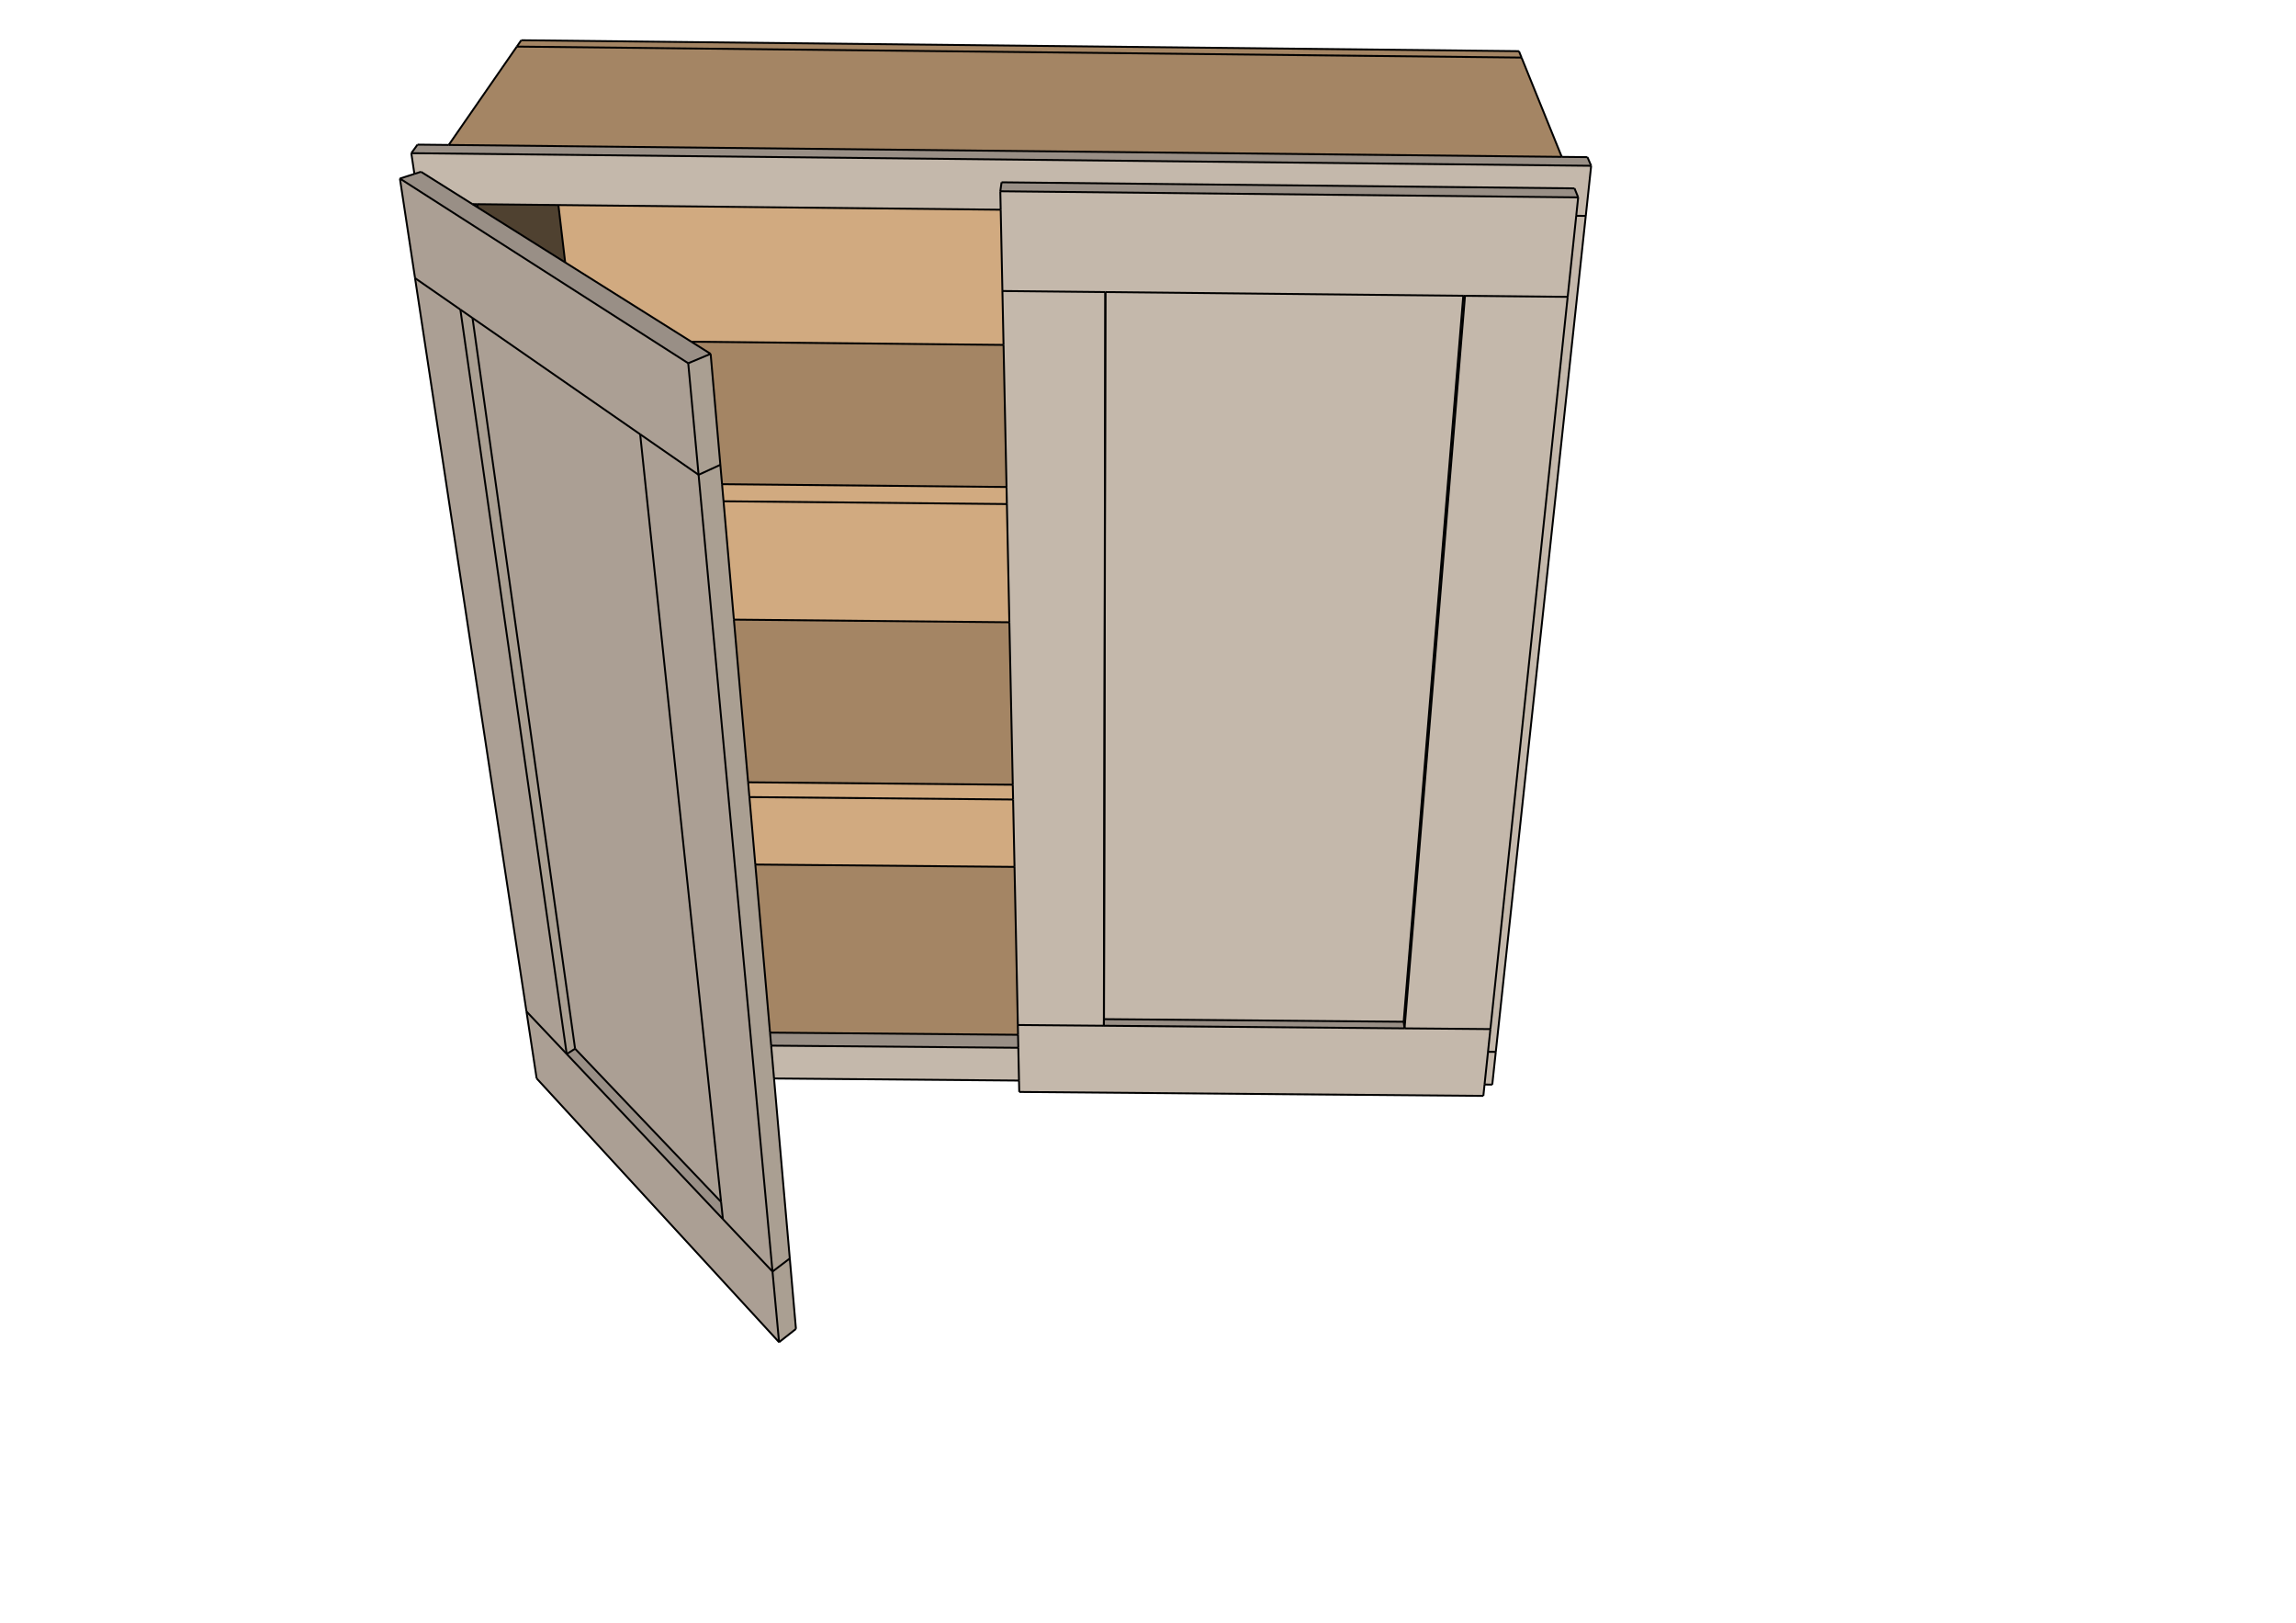 <svg height="300.676mm" viewBox="0 0 1206 852.31" width="425.45mm" xmlns="http://www.w3.org/2000/svg"><g transform="matrix(1 0 0 -1 0 852.31)"><path d="m396.739 398.254 136.145-1.23 1.746-83.041.108-5.137-130.273 1.126z" fill="#a48564"/><path d="m532.884 397.023-136.145 1.23-3.1 35.425 138.501-1.273z" fill="#d1aa80"/><path d="m532.14 432.406-138.501 1.273-.68 7.775 139.019-1.283z" fill="#d1aa80"/><path d="m531.977 440.171-139.019 1.283-7.476 85.428 144.701-1.39z" fill="#a48564"/><path d="m530.183 525.491-144.701 1.39-5.44 62.168 148.836-1.47z" fill="#d1aa80"/><path d="m528.878 587.579-148.836 1.47-.785 8.974 149.433-1.482z" fill="#d1aa80"/><path d="m528.689 596.542-149.433 1.482-.89 10.167-5.099 58.27-10.163 6.388 164.015-1.681z" fill="#a48564"/><path d="m527.12 671.167-164.015 1.681-66.24 41.635-3.558 30.137 232.321-2.453.898-42.694z" fill="#d1aa80"/><path d="m293.307 744.62 3.558-30.137-45.938 28.874-.233 1.713z" fill="#4f4130"/><path d="m250.695 745.071.233-1.713-2.768 1.74z" fill="#4b4541"/><path d="m404.465 309.972 130.273-1.126.144-6.827-129.819 1.119z" fill="#998f86"/><path d="m405.063 303.137 129.819-1.119.362-17.224-128.672 1.099z" fill="#c4b8ab"/><path d="m799.206 822.077 21.125-52.152-584.643 6.254 35.787 51.665z" fill="#a48564"/><path d="m799.206 822.077-527.73 5.766 2.306 3.329 524.062-5.734z" fill="#a48564"/><path d="m216.047 771.857 3.255 4.498 16.386-.175 584.643-6.254 13.492-.144 1.953-4.541z" fill="#998f86"/><path d="m216.047 771.857 619.729-6.617-2.833-26.318-5.012.053 1.02 9.667-1.916 4.729-300.955 3.198-.659-4.708.204-9.693-232.321 2.453-42.612.45-2.535.027-27.035 16.993-3.46-1.112z" fill="#c4b8ab"/><path d="m827.932 738.974 5.012-.053-47.261-439.064-4.091.035 1.26 11.938 40.586 384.563z" fill="#c4b8ab"/><path d="m781.592 299.893 4.091-.035-1.85-17.186-4.055.035z" fill="#c4b8ab"/><path d="m827.037 753.371 1.916-4.729-303.529 3.219.659 4.708z" fill="#998f86"/><path d="m525.424 751.86 303.529-3.219-1.02-9.667-4.494-42.581-53.926.559-.901.009-187.955 1.949-.088.001-54.042.561-.898 42.694z" fill="#c4b8ab"/><path d="m769.512 696.953 53.926-.559-40.586-384.563-45.091.391z" fill="#c4b8ab"/><path d="m737.761 312.221 45.091-.391-1.26-11.938-1.814-17.186-.629-5.96-243.78 2.076-.126 5.973-.362 17.224-.144 6.827-.108 5.137 45.172-.392z" fill="#c4b8ab"/><path d="m769.512 696.953-31.751-384.732-.47 3.465 31.319 381.276z" fill="#4b4541"/><path d="m768.611 696.963-31.319-381.276-157.409 1.367.773 381.858z" fill="#c4b8ab"/><path d="m580.656 698.912-.773-381.858-.081-3.463.766 385.322z" fill="#c4b8ab"/><path d="m579.883 317.054 157.409-1.367.47-3.465-157.959 1.37z" fill="#998f86"/><path d="m580.567 698.913-.766-385.322-45.172.392-1.746 83.041-.744 35.382-.163 7.765-1.794 85.321-1.305 62.088-.188 8.963-1.569 74.626-.595 28.306z" fill="#c4b8ab"/><path d="m276.53 321.09-58.525 385.146 23.816-16.518 55.849-390.974z" fill="#ab9f94"/><path d="m276.53 321.09 21.14-22.345 82.042-86.722 26.056-27.542 3.442-37.09-127.337 138.542z" fill="#ab9f94"/><path d="m297.669 298.745-55.849 390.974 6.375-4.421 53.875-383.767z" fill="#aa9f92"/><path d="m302.07 301.531-53.875 383.767 88.064-61.077 42.501-403.167z" fill="#ab9f94"/><path d="m297.669 298.745 4.401 2.786 76.69-80.478.952-9.031z" fill="#998f86"/><path d="m241.82 689.719-23.816 16.518-7.947 52.296 151.443-96.996 5.437-58.593-30.679 21.278-88.064 61.077z" fill="#ab9f94"/><path d="m336.259 624.22 30.679-21.278 38.83-418.462-26.056 27.542-.952 9.031z" fill="#ab9f94"/><path d="m405.767 184.481-38.83 418.462 11.429 5.248.89-10.167.785-8.974 5.44-62.168 7.476-85.428.68-7.775 3.1-35.425 7.726-88.282.598-6.835 1.509-17.244 8.272-94.528z" fill="#aa9f92"/><path d="m405.767 184.481 9.077 6.885 3.238-37.002-8.873-6.973z" fill="#aa9f92"/><path d="m378.367 608.191-11.429-5.248-5.437 58.593 11.767 4.924z" fill="#aa9f92"/><path d="m373.267 666.46-11.767-4.924-151.443 96.996 7.607 2.445 3.46 1.112 27.035-16.993 2.768-1.74 45.938-28.874 66.24-41.635z" fill="#998f86"/><g fill="none" stroke="#000" stroke-miterlimit="10"><path d="m396.739 398.254 136.145-1.23"/><path d="m385.482 526.881 144.701-1.39"/><path d="m363.105 672.848 164.015-1.681"/><path d="m296.865 714.483-3.558 30.137"/><path d="m737.292 315.686 31.319 381.276"/><path d="m579.883 317.054.773 381.858"/><path d="m579.883 317.054 157.409-1.367"/><path d="m737.761 312.221-.47 3.465"/><path d="m579.802 313.591.081 3.463"/><path d="m302.07 301.531-53.875 383.767"/><path d="m297.669 298.745 4.401 2.786"/><path d="m378.76 221.053-76.69 80.478"/><path d="m799.206 822.077-527.73 5.766"/><path d="m820.331 769.925-21.125 52.152"/><path d="m271.476 827.844-35.787-51.665"/><path d="m532.14 432.406-138.501 1.273"/><path d="m392.958 441.453 139.019-1.283"/><path d="m799.206 822.077-1.362 3.362"/><path d="m273.782 831.173 524.062-5.734"/><path d="m271.476 827.844 2.306 3.329"/><path d="m380.042 589.049 148.836-1.47"/><path d="m528.689 596.542-149.433 1.482"/><path d="m219.303 776.354-3.255-4.498"/><path d="m835.777 765.24-619.729 6.617"/><path d="m833.824 769.781 1.953-4.541"/><path d="m827.932 738.974 5.012-.053"/><path d="m832.944 738.922 2.833 26.318"/><path d="m216.047 771.857 1.617-10.879"/><path d="m250.927 743.358-.233 1.713"/><path d="m785.683 299.858 47.261 439.064"/><path d="m781.592 299.893 4.091-.035"/><path d="m406.572 285.894 128.672-1.099"/><path d="m779.778 282.706 4.055-.035"/><path d="m783.833 282.672 1.85 17.186"/><path d="m534.738 308.845-130.273 1.126"/><path d="m534.882 302.019-129.819 1.119"/><path d="m828.953 748.641-303.529 3.219"/><path d="m827.037 753.371 1.916-4.729"/><path d="m526.082 756.568-.659-4.708"/><path d="m827.037 753.371-300.955 3.198"/><path d="m737.761 312.221 45.091-.391"/><path d="m823.438 696.394-53.926.559"/><path d="m782.852 311.831 40.586 384.563"/><path d="m769.512 696.953-31.751-384.732"/><path d="m579.802 313.591.766 385.322"/><path d="m580.567 698.913-54.042.561"/><path d="m534.63 313.983 45.172-.392"/><path d="m535.369 278.822 243.78-2.076"/><path d="m276.53 321.09 21.14-22.345"/><path d="m297.669 298.745-55.849 390.974"/><path d="m241.82 689.719-23.816 16.518"/><path d="m218.005 706.236 58.525-385.146"/><path d="m414.844 191.366-9.077-6.885"/><path d="m405.767 184.481-38.83 418.462"/><path d="m366.938 602.943-30.679 21.278"/><path d="m378.367 608.191-11.429-5.248"/><path d="m379.712 212.022 26.056-27.542"/><path d="m418.082 154.363-3.238 37.002"/><path d="m418.082 154.363-8.873-6.973"/><path d="m281.872 285.933 127.337-138.542"/><path d="m276.53 321.09 5.342-35.157"/><path d="m409.209 147.391-3.442 37.09"/><path d="m378.367 608.191-5.099 58.27"/><path d="m373.267 666.46-11.767-4.924"/><path d="m366.938 602.943-5.437 58.593"/><path d="m210.058 758.532 7.947-52.296"/><path d="m361.501 661.536-151.443 96.996"/><path d="m235.689 776.179-16.386.175"/><path d="m293.307 744.62 232.321-2.453"/><path d="m525.424 751.86.204-9.693"/><path d="m525.627 742.167.898-42.694"/><path d="m823.438 696.394 4.494 42.581"/><path d="m827.932 738.974 1.02 9.667"/><path d="m532.884 397.023 1.746-83.041"/><path d="m779.149 276.746.629 5.96"/><path d="m535.244 284.795.126-5.973"/><path d="m336.259 624.22 42.501-403.167"/><path d="m378.76 221.053.952-9.031"/><path d="m373.267 666.46-10.163 6.388"/><path d="m221.125 762.09-3.46-1.112"/><path d="m217.665 760.978-7.607-2.445"/><path d="m833.824 769.781-13.492.144"/><path d="m820.331 769.925-584.643 6.254"/><path d="m248.16 745.097 2.535-.027"/><path d="m250.695 745.071 42.612-.45"/><path d="m580.656 698.912 187.955-1.949"/><path d="m768.611 696.963.901-.009"/><path d="m779.778 282.706 1.814 17.186"/><path d="m781.592 299.893 1.26 11.938"/><path d="m534.63 313.983.108-5.137"/><path d="m737.761 312.221-157.959 1.37"/><path d="m414.844 191.366-8.272 94.528"/><path d="m379.712 212.022-82.042 86.722"/><path d="m363.105 672.848-66.24 41.635"/><path d="m248.195 685.298 88.064-61.077"/><path d="m580.567 698.913.088-.001"/><path d="m526.525 699.474.595-28.306"/><path d="m532.14 432.406.744-35.382"/><path d="m534.738 308.845.144-6.827"/><path d="m534.882 302.019.362-17.224"/><path d="m404.465 309.972-7.726 88.282"/><path d="m396.739 398.254-3.1 35.425"/><path d="m385.482 526.881-5.44 62.168"/><path d="m296.865 714.483-45.938 28.874"/><path d="m241.82 689.719 6.375-4.421"/><path d="m528.878 587.579 1.305-62.088"/><path d="m530.183 525.491 1.794-85.321"/><path d="m531.977 440.171.163-7.765"/><path d="m406.572 285.894-1.509 17.244"/><path d="m405.063 303.137-.598 6.835"/><path d="m393.639 433.679-.68 7.775"/><path d="m392.958 441.453-7.476 85.428"/><path d="m380.042 589.049-.785 8.974"/><path d="m379.257 598.024-.89 10.167"/><path d="m250.927 743.358-2.768 1.74"/><path d="m248.16 745.097-27.035 16.993"/><path d="m527.12 671.167 1.569-74.626"/><path d="m528.689 596.542.188-8.963"/></g></g></svg>